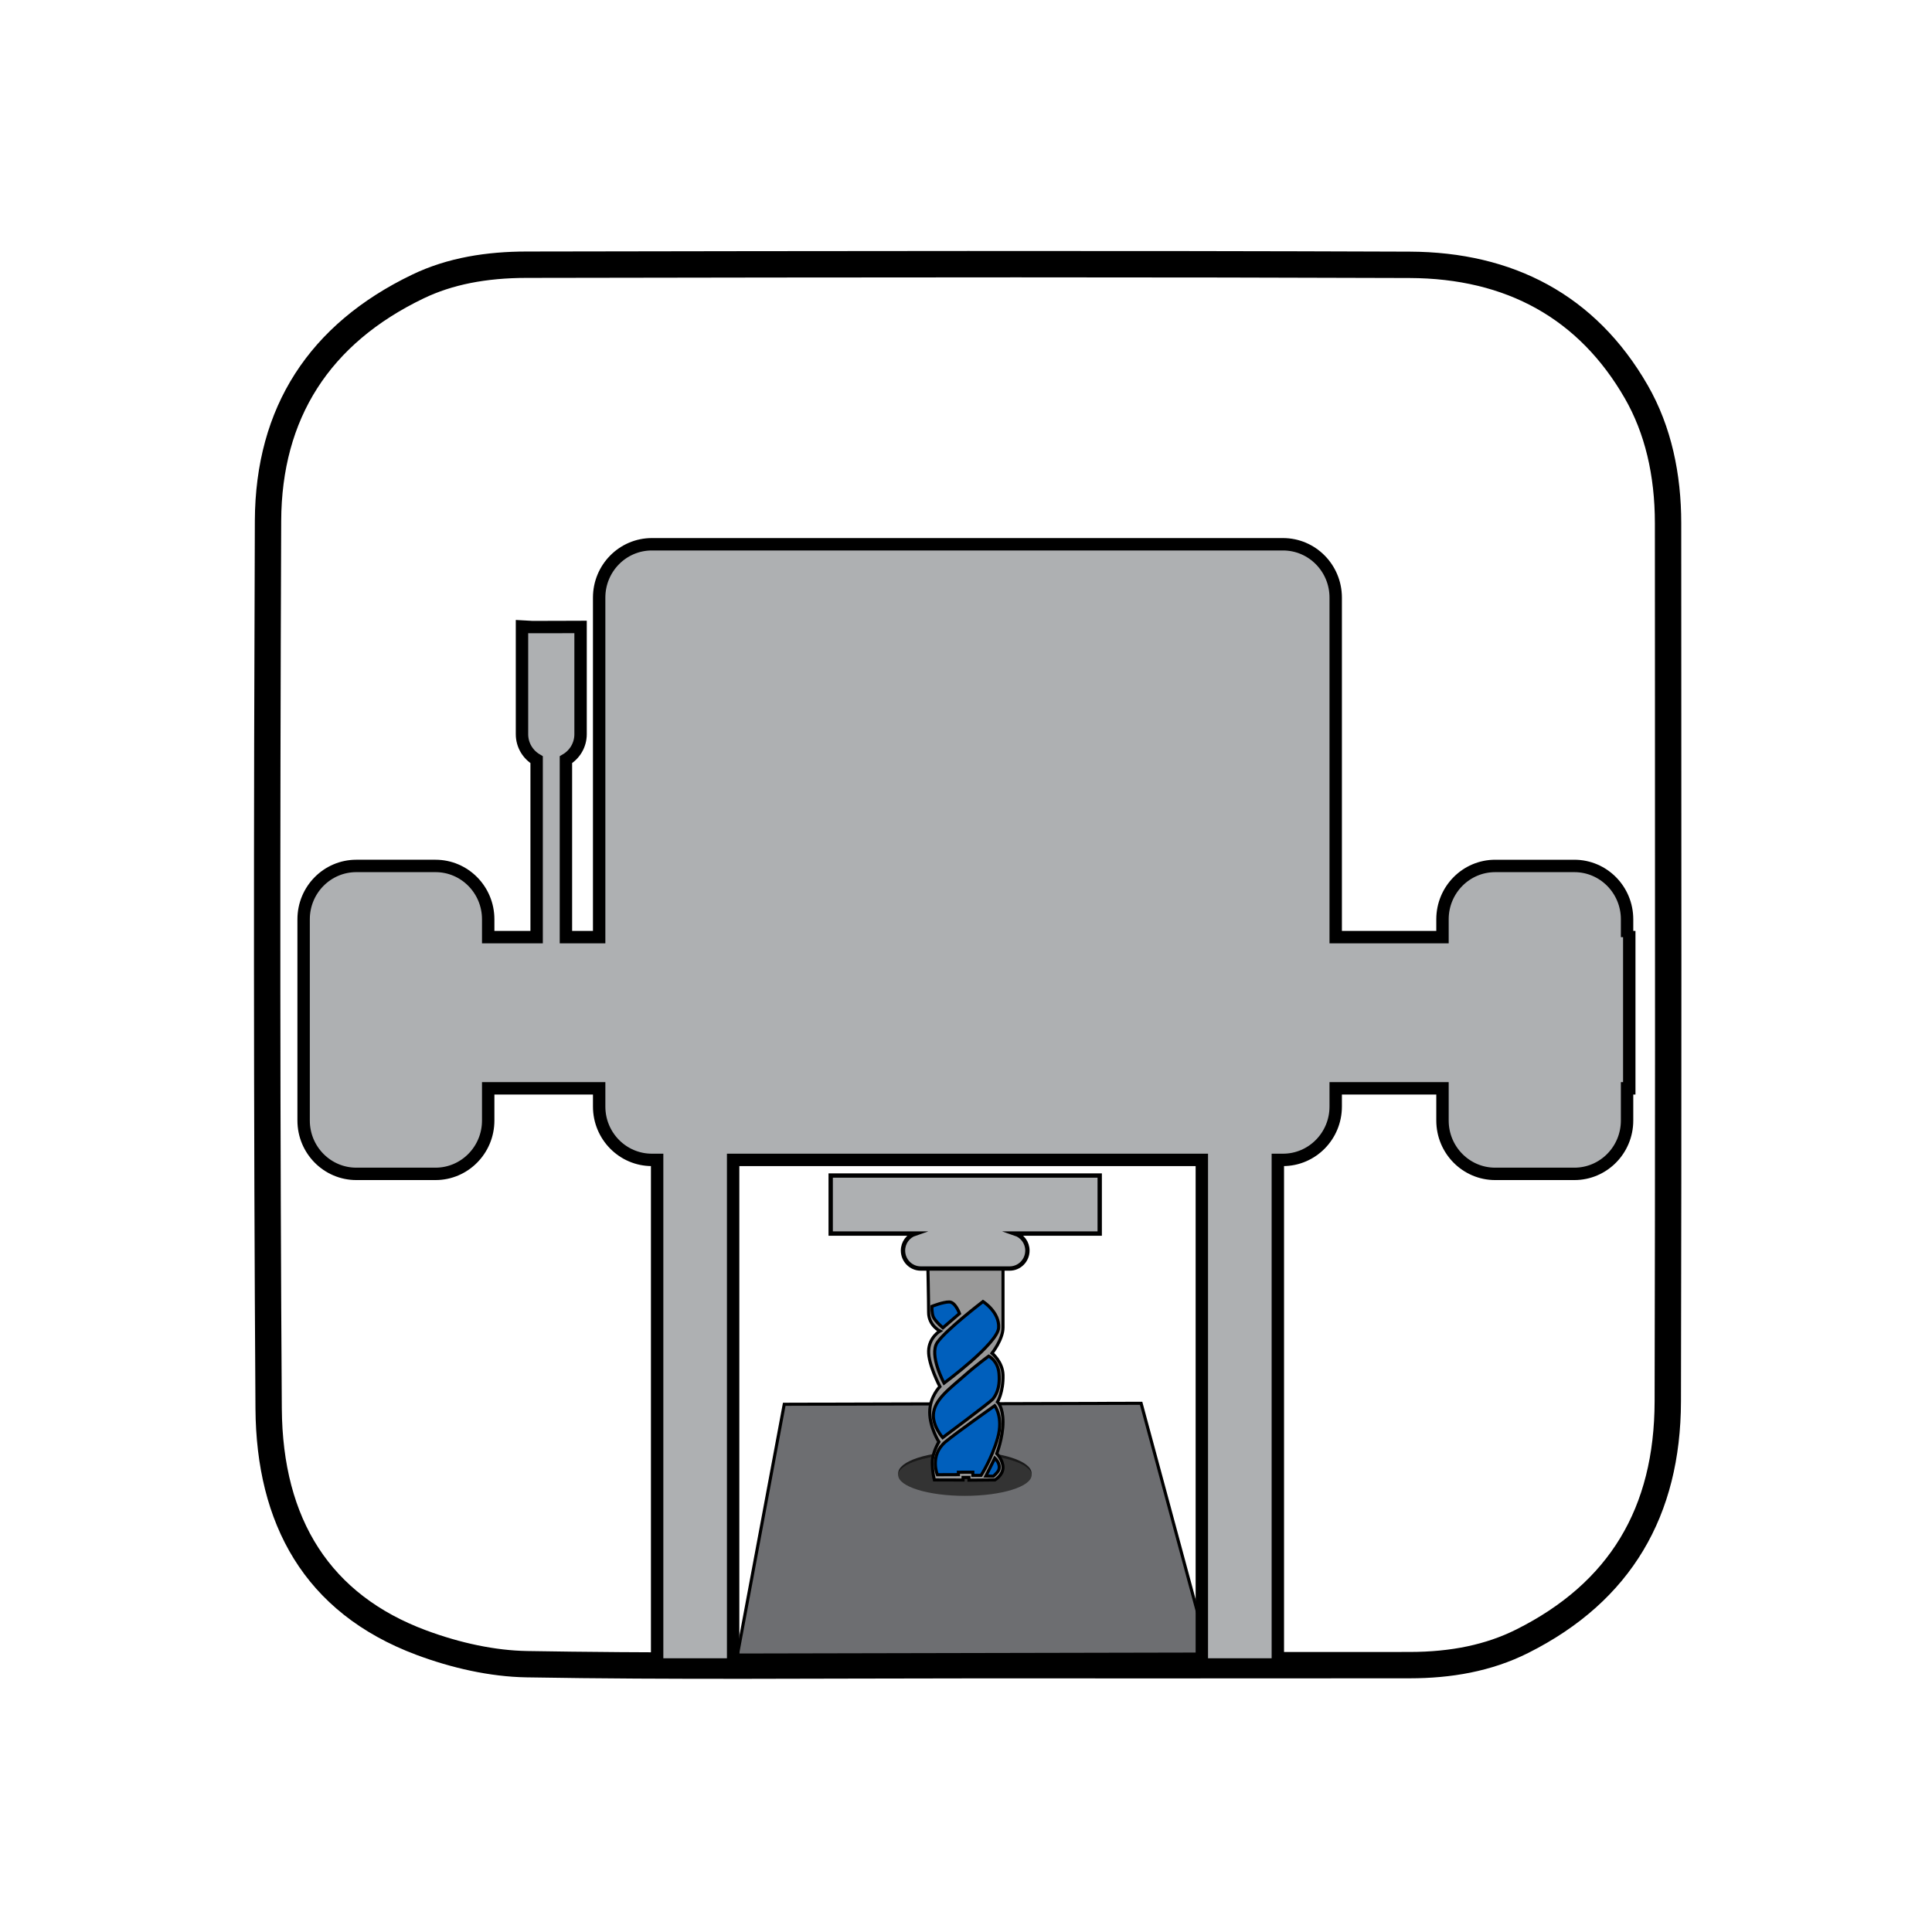 <?xml version="1.0" encoding="utf-8"?>
<!-- Generator: Adobe Illustrator 16.0.0, SVG Export Plug-In . SVG Version: 6.00 Build 0)  -->
<!DOCTYPE svg PUBLIC "-//W3C//DTD SVG 1.1//EN" "http://www.w3.org/Graphics/SVG/1.1/DTD/svg11.dtd">
<svg version="1.1" xmlns="http://www.w3.org/2000/svg" xmlns:xlink="http://www.w3.org/1999/xlink" x="0px" y="0px"
	 width="311.644px" height="311.644px" viewBox="0 0 311.644 311.644" enable-background="new 0 0 311.644 311.644"
	 xml:space="preserve">
<g id="Layer_4">
	<path fill-rule="evenodd" clip-rule="evenodd" d="M271.194,84.376c-0.002-7.842-1.56-15.542-5.415-22.245
		c-8.412-14.621-21.793-21.478-38.392-21.54c-47.485-0.178-94.973-0.099-142.458-0.02c-6.338,0.01-12.652,0.944-18.436,3.725
		c-16.604,7.984-25.311,21.371-25.385,39.712c-0.193,47.735-0.213,95.472,0.1,143.205c0.122,18.492,7.782,32.934,25.979,39.732
		c5.603,2.092,11.793,3.521,17.742,3.623c23.611,0.406,47.233,0.168,70.851,0.166c23.868-0.002,47.736,0.012,71.604-0.012
		c6.658-0.006,13.143-1.084,19.136-4.094c16.649-8.355,24.586-22.191,24.631-40.547C271.265,178.848,271.208,131.612,271.194,84.376
		z M266.899,226.073c-0.042,17.229-7.332,29.252-22.286,36.758c-4.868,2.443-10.505,3.635-17.232,3.641
		c-11.145,0.012-22.293,0.014-33.438,0.014l-38.163-0.002c-6.322,0-12.644,0.018-18.966,0.035
		c-6.459,0.018-12.918,0.037-19.376,0.037c-12.751,0-23.058-0.076-32.436-0.236c-5.034-0.086-10.68-1.248-16.328-3.357
		c-15.286-5.709-23.096-17.746-23.215-35.775c-0.283-43.09-0.316-89.917-0.1-143.16c0.067-16.521,7.797-28.599,22.976-35.897
		c4.602-2.213,10.032-3.294,16.6-3.305l0.269,0c26.242-0.043,52.491-0.087,78.733-0.087c23.387,0,44.136,0.035,63.434,0.107
		c15.663,0.058,27.346,6.588,34.722,19.408c3.215,5.589,4.847,12.361,4.849,20.125l0.012,28.855
		C266.971,150.217,266.99,188.461,266.899,226.073z"/>
</g>
<g id="GUIDES">
</g>
<g id="Layer_5" display="none">
	<polygon display="inline" fill="#BBBDC0" stroke="#000000" stroke-width="2" stroke-miterlimit="10" points="57.562,111.047 
		104.828,61.997 167.9,96.183 167.554,156.233 119.42,204.368 57.562,170.899 	"/>
	<g id="Layer_6" display="inline">
	</g>
	<g display="inline">
		<defs>
			<polygon id="SVGID_1_" points="57.562,111.047 104.828,61.997 167.9,96.183 167.554,156.233 119.42,204.368 57.562,170.899 			
				"/>
		</defs>
		<clipPath id="SVGID_2_">
			<use xlink:href="#SVGID_1_"  overflow="visible"/>
		</clipPath>
		<g clip-path="url(#SVGID_2_)">
			<polygon fill-rule="evenodd" clip-rule="evenodd" points="74.558,200.073 124.456,93.126 123.048,93.64 73.15,200.588 			"/>
			<polygon fill-rule="evenodd" clip-rule="evenodd" points="78.487,200.115 128.976,91.474 127.57,91.988 77.081,200.629 			"/>
			<polygon fill-rule="evenodd" clip-rule="evenodd" points="82.498,200.571 132.987,91.93 131.579,92.445 81.091,201.085 			"/>
			<polygon fill-rule="evenodd" clip-rule="evenodd" points="86.509,201.029 136.997,92.387 135.59,92.901 85.102,201.542 			"/>
			<polygon fill-rule="evenodd" clip-rule="evenodd" points="90.16,202.255 134.853,107.667 133.446,108.181 88.753,202.769 			"/>
			<polygon fill-rule="evenodd" clip-rule="evenodd" points="93.812,203.484 138.504,108.895 137.098,109.409 92.405,203.998 			"/>
			<polygon fill-rule="evenodd" clip-rule="evenodd" points="97.463,204.711 142.156,110.123 140.749,110.637 96.056,205.226 			"/>
			<polygon fill-rule="evenodd" clip-rule="evenodd" points="101.115,205.939 145.808,111.351 144.401,111.865 99.708,206.454 			
				"/>
			<polygon fill-rule="evenodd" clip-rule="evenodd" points="104.766,207.167 145.241,120.34 143.834,120.854 103.36,207.682 			"/>
			<polygon fill-rule="evenodd" clip-rule="evenodd" points="108.418,208.396 148.893,121.569 147.486,122.083 107.01,208.91 			"/>
			<polygon fill-rule="evenodd" clip-rule="evenodd" points="112.069,209.622 159.233,108.199 157.827,108.713 110.662,210.137 			
				"/>
			<polygon fill-rule="evenodd" clip-rule="evenodd" points="115.722,210.852 162.886,109.427 161.479,109.94 114.314,211.365 			
				"/>
			<polygon fill-rule="evenodd" clip-rule="evenodd" points="119.372,212.078 166.538,110.654 165.132,111.168 117.966,212.593 			
				"/>
			<polygon fill-rule="evenodd" clip-rule="evenodd" points="127.469,203.534 170.189,111.882 168.783,112.396 126.062,204.048 			
				"/>
			<polygon fill-rule="evenodd" clip-rule="evenodd" points="131.121,204.762 173.841,113.109 172.435,113.624 129.713,205.275 			
				"/>
			<polygon fill-rule="evenodd" clip-rule="evenodd" points="134.772,205.99 177.493,114.338 176.086,114.853 133.365,206.504 			
				"/>
			<polygon fill-rule="evenodd" clip-rule="evenodd" points="138.424,207.217 181.145,115.566 179.738,116.079 137.018,207.731 			
				"/>
			<polygon fill-rule="evenodd" clip-rule="evenodd" points="142.076,208.446 184.797,116.794 183.39,117.308 140.669,208.96 			"/>
			<polygon fill-rule="evenodd" clip-rule="evenodd" points="145.728,209.673 188.449,118.021 187.042,118.535 144.321,210.188 			
				"/>
			<polygon fill-rule="evenodd" clip-rule="evenodd" points="12.9,170.364 40.694,111.054 39.288,111.568 11.493,170.879 			"/>
			<polygon fill-rule="evenodd" clip-rule="evenodd" points="7.935,189.451 45.216,109.401 43.809,109.916 6.528,189.965 			"/>
			<polygon fill-rule="evenodd" clip-rule="evenodd" points="11.946,189.907 49.226,109.858 47.819,110.372 10.539,190.421 			"/>
			<polygon fill-rule="evenodd" clip-rule="evenodd" points="15.957,190.363 53.236,110.314 51.829,110.829 14.549,190.878 			"/>
			<polygon fill-rule="evenodd" clip-rule="evenodd" points="19.607,191.591 64.3,97.003 62.894,97.517 18.201,192.105 			"/>
			<polygon fill-rule="evenodd" clip-rule="evenodd" points="23.259,192.819 67.952,98.231 66.544,98.745 21.853,193.334 			"/>
			<polygon fill-rule="evenodd" clip-rule="evenodd" points="26.911,194.047 71.604,99.459 70.197,99.973 25.503,194.562 			"/>
			<polygon fill-rule="evenodd" clip-rule="evenodd" points="30.562,195.275 75.255,100.687 73.848,101.201 29.155,195.79 			"/>
			<polygon fill-rule="evenodd" clip-rule="evenodd" points="34.213,196.503 74.688,109.676 73.282,110.19 32.807,197.017 			"/>
			<polygon fill-rule="evenodd" clip-rule="evenodd" points="37.865,197.73 78.341,110.904 76.934,111.418 36.459,198.246 			"/>
			<polygon fill-rule="evenodd" clip-rule="evenodd" points="41.517,198.959 88.682,97.534 87.275,98.048 40.11,199.473 			"/>
			<polygon fill-rule="evenodd" clip-rule="evenodd" points="45.169,200.187 92.334,98.762 90.927,99.276 43.762,200.701 			"/>
			<polygon fill-rule="evenodd" clip-rule="evenodd" points="48.82,201.415 95.985,99.99 94.579,100.504 47.414,201.929 			"/>
			<polygon fill-rule="evenodd" clip-rule="evenodd" points="56.916,192.87 99.637,101.218 98.231,101.732 55.51,193.383 			"/>
			<polygon fill-rule="evenodd" clip-rule="evenodd" points="60.568,194.097 103.289,102.446 101.882,102.96 59.161,194.612 			"/>
			<polygon fill-rule="evenodd" clip-rule="evenodd" points="64.22,195.326 106.94,103.673 105.534,104.188 62.813,195.84 			"/>
			<polygon fill-rule="evenodd" clip-rule="evenodd" points="67.871,196.553 110.593,104.902 109.186,105.416 66.465,197.066 			"/>
			<polygon fill-rule="evenodd" clip-rule="evenodd" points="71.523,197.781 114.245,106.129 112.838,106.644 70.117,198.296 			"/>
		</g>
	</g>
	<polygon display="inline" fill="#A7A9AB" stroke="#000000" stroke-width="2" stroke-miterlimit="10" points="57.562,111.047 
		104.828,61.997 167.9,96.183 118.838,144.899 	"/>
	<polygon display="inline" fill="#BBBDC0" stroke="#000000" stroke-width="2" stroke-miterlimit="10" points="254.359,182.542 
		207.142,231.592 158.833,250.322 130.791,215.143 177.562,165.002 225.969,146.374 	"/>
	<g display="inline">
		<defs>
			<polygon id="SVGID_3_" points="254.359,182.542 207.142,231.592 158.833,250.322 130.791,215.143 177.562,165.002 
				225.969,146.374 			"/>
		</defs>
		<clipPath id="SVGID_4_">
			<use xlink:href="#SVGID_3_"  overflow="visible"/>
		</clipPath>
		<g clip-path="url(#SVGID_4_)">
			<polygon fill-rule="evenodd" clip-rule="evenodd" points="159.858,257.202 209.756,150.254 208.349,150.769 158.451,257.717 			
				"/>
			<polygon fill-rule="evenodd" clip-rule="evenodd" points="163.788,257.244 214.276,148.603 212.87,149.117 162.381,257.757 			
				"/>
			<polygon fill-rule="evenodd" clip-rule="evenodd" points="167.798,257.7 218.287,149.059 216.879,149.573 166.392,258.213 			"/>
			<polygon fill-rule="evenodd" clip-rule="evenodd" points="171.809,258.157 222.297,149.516 220.89,150.03 170.402,258.67 			"/>
			<polygon fill-rule="evenodd" clip-rule="evenodd" points="175.46,259.383 220.153,164.795 218.746,165.31 174.053,259.897 			"/>
			<polygon fill-rule="evenodd" clip-rule="evenodd" points="179.112,260.613 223.805,166.023 222.398,166.538 177.706,261.126 			
				"/>
			<polygon fill-rule="evenodd" clip-rule="evenodd" points="182.763,261.839 227.457,167.251 226.049,167.766 181.356,262.354 			
				"/>
			<polygon fill-rule="evenodd" clip-rule="evenodd" points="186.415,263.068 231.108,168.479 229.702,168.993 185.008,263.583 			
				"/>
			<polygon fill-rule="evenodd" clip-rule="evenodd" points="190.066,264.295 230.542,177.469 229.134,177.983 188.66,264.81 			"/>
			<polygon fill-rule="evenodd" clip-rule="evenodd" points="193.718,265.524 234.193,178.697 232.787,179.211 192.311,266.038 			
				"/>
			<polygon fill-rule="evenodd" clip-rule="evenodd" points="197.37,266.75 244.534,165.327 243.127,165.841 195.962,267.266 			"/>
			<polygon fill-rule="evenodd" clip-rule="evenodd" points="201.022,267.98 248.186,166.555 246.779,167.069 199.615,268.494 			
				"/>
			<polygon fill-rule="evenodd" clip-rule="evenodd" points="204.672,269.207 251.837,167.783 250.432,168.297 203.267,269.721 			
				"/>
			<polygon fill-rule="evenodd" clip-rule="evenodd" points="212.77,260.663 255.49,169.011 254.083,169.525 211.363,261.176 			"/>
			<polygon fill-rule="evenodd" clip-rule="evenodd" points="216.421,261.891 259.142,170.238 257.735,170.752 215.014,262.403 			
				"/>
			<polygon fill-rule="evenodd" clip-rule="evenodd" points="220.072,263.118 262.793,171.466 261.386,171.981 218.666,263.633 			
				"/>
			<polygon fill-rule="evenodd" clip-rule="evenodd" points="223.724,264.346 266.445,172.694 265.039,173.208 222.318,264.86 			
				"/>
			<polygon fill-rule="evenodd" clip-rule="evenodd" points="227.376,265.575 270.097,173.923 268.691,174.436 225.969,266.088 			
				"/>
			<polygon fill-rule="evenodd" clip-rule="evenodd" points="231.028,266.801 273.75,175.149 272.342,175.664 229.621,267.316 			
				"/>
			<polygon fill-rule="evenodd" clip-rule="evenodd" points="98.2,227.493 125.995,168.182 124.588,168.696 96.793,228.007 			"/>
			<polygon fill-rule="evenodd" clip-rule="evenodd" points="93.235,246.58 130.516,166.53 129.109,167.044 91.829,247.093 			"/>
			<polygon fill-rule="evenodd" clip-rule="evenodd" points="97.246,247.036 134.526,166.987 133.12,167.5 95.839,247.549 			"/>
			<polygon fill-rule="evenodd" clip-rule="evenodd" points="101.257,247.492 138.537,167.443 137.129,167.957 99.85,248.006 			"/>
			<polygon fill-rule="evenodd" clip-rule="evenodd" points="104.908,248.719 149.601,154.131 148.194,154.645 103.501,249.234 			
				"/>
			<polygon fill-rule="evenodd" clip-rule="evenodd" points="108.56,249.948 153.252,155.359 151.845,155.873 107.153,250.462 			
				"/>
			<polygon fill-rule="evenodd" clip-rule="evenodd" points="112.211,251.175 156.904,156.587 155.497,157.101 110.804,251.69 			
				"/>
			<polygon fill-rule="evenodd" clip-rule="evenodd" points="115.863,252.404 160.555,157.815 159.148,158.329 114.456,252.918 			
				"/>
			<polygon fill-rule="evenodd" clip-rule="evenodd" points="119.514,253.631 159.989,166.805 158.583,167.319 118.107,254.145 			
				"/>
			<polygon fill-rule="evenodd" clip-rule="evenodd" points="123.166,254.859 163.641,168.033 162.234,168.547 121.759,255.374 			
				"/>
			<polygon fill-rule="evenodd" clip-rule="evenodd" points="126.817,256.087 173.982,154.663 172.576,155.177 125.411,256.601 			
				"/>
			<polygon fill-rule="evenodd" clip-rule="evenodd" points="130.469,257.315 177.634,155.891 176.227,156.405 129.062,257.83 			
				"/>
			<polygon fill-rule="evenodd" clip-rule="evenodd" points="134.121,258.543 181.286,157.119 179.879,157.633 132.714,259.057 			
				"/>
			<polygon fill-rule="evenodd" clip-rule="evenodd" points="142.216,249.999 184.938,158.346 183.531,158.86 140.81,250.512 			"/>
			<polygon fill-rule="evenodd" clip-rule="evenodd" points="145.869,251.225 188.589,159.574 187.183,160.089 144.461,251.741 			
				"/>
			<polygon fill-rule="evenodd" clip-rule="evenodd" points="149.52,252.454 192.241,160.802 190.834,161.316 148.113,252.968 			
				"/>
			<polygon fill-rule="evenodd" clip-rule="evenodd" points="153.171,253.682 195.893,162.03 194.486,162.544 151.765,254.195 			
				"/>
			<polygon fill-rule="evenodd" clip-rule="evenodd" points="156.823,254.909 199.545,163.258 198.138,163.772 155.417,255.424 			
				"/>
		</g>
	</g>
	<polygon display="inline" fill="#A7A9AB" stroke="#000000" stroke-width="2" stroke-miterlimit="10" points="254.359,182.542 
		207.142,231.592 179.912,196.424 225.969,146.374 	"/>
	<polyline display="inline" fill="none" stroke="#000000" stroke-width="2" stroke-miterlimit="10" points="207.142,231.592 
		179.197,196.564 225.969,146.374 	"/>
	<polygon display="inline" fill="#005FBC" points="179.197,196.564 225.969,146.374 177.562,165.002 131.378,214.446 	"/>
	<polygon display="inline" fill="#005FBC" points="119.42,204.368 167.554,156.233 167.554,96.183 118.838,144.899 	"/>
	
		<line display="inline" fill="none" stroke="#000000" stroke-width="2" stroke-miterlimit="10" x1="179.912" y1="196.424" x2="130.791" y2="215.143"/>
	
		<line display="inline" fill="none" stroke="#000000" stroke-width="2" stroke-miterlimit="10" x1="226.126" y1="145.57" x2="179.912" y2="196.424"/>
	
		<line display="inline" fill="none" stroke="#000000" stroke-width="2" stroke-miterlimit="10" x1="118.295" y1="144.648" x2="168.651" y2="95.891"/>
	
		<line display="inline" fill="none" stroke="#000000" stroke-width="2" stroke-miterlimit="10" x1="119.42" y1="204.368" x2="119.361" y2="143.849"/>
</g>
<g id="Layer_7">
</g>
<g id="Layer_9">
	<polygon fill="#6D6E71" stroke="#000000" stroke-width="0.5" stroke-miterlimit="10" points="126.505,226.518 118.942,266.972 
		194.993,266.813 184.068,226.359 	"/>
	<ellipse fill="#1A1A1A" cx="155.643" cy="237.647" rx="10.76" ry="3.523"/>
	<ellipse fill="#333333" cx="155.643" cy="237.94" rx="10.76" ry="3.352"/>
</g>
<g id="Layer_8">
	<g>
		<path fill="#999999" stroke="#000000" stroke-width="0.5" stroke-miterlimit="10" d="M149.652,203.367c0,0,0.14,6.229,0.14,8.33
			c0,2.1,1.82,3.01,1.82,3.01s-1.76,1.027-1.82,3.216c-0.059,2.187,1.82,5.744,1.82,5.744s-1.643,1.645-1.643,4.129
			s1.478,4.789,1.478,4.789s-1.066,1.738-1.066,3.334s0.339,2.803,0.339,2.803l4.628,0.014v-0.414h0.946l0.006,0.438l4.186-0.037
			c0,0,1.306-0.756,1.306-1.998c0-1.24-1.006-2.246-1.006-2.246s1.006-2.602,1.006-5.084s-0.888-3.252-0.888-3.252
			s0.966-1.598,0.888-4.375c-0.06-2.069-1.772-3.488-1.772-3.488s1.772-2.247,1.772-4.14s0-10.878,0-10.878L149.652,203.367z"/>
		<path fill="#005FBC" stroke="#000000" stroke-width="0.5" stroke-miterlimit="10" d="M158.563,209.946c0,0-6.021,4.606-7.38,6.616
			c-1.359,2.01,1.1,6.55,1.1,6.55s8.623-6.372,8.802-8.915C161.261,211.655,158.563,209.946,158.563,209.946z"/>
		<path fill="#005FBC" stroke="#000000" stroke-width="0.5" stroke-miterlimit="10" d="M150.331,210.721
			c0,0,1.773-0.709,2.779-0.709c1.005,0,1.666,1.868,1.666,1.868l-2.682,2.304c0,0-1.298-1.107-1.561-1.789
			C150.271,211.712,150.331,210.721,150.331,210.721z"/>
		<path fill="#005FBC" stroke="#000000" stroke-width="0.5" stroke-miterlimit="10" d="M159.489,218.75c0,0,1.467,0.711,1.654,2.78
			c0.237,2.6-0.678,3.746-1.02,4.178c-0.34,0.434-8.063,6.188-8.063,6.188s-1.58-1.795-1.5-3.686
			c0.102-2.412,2.621-4.201,4.968-6.273C157.648,220.066,159.489,218.75,159.489,218.75z"/>
		<path fill="none" stroke="#000000" stroke-width="0.5" stroke-miterlimit="10" d="M160.493,226.375"/>
		<path fill="#005FBC" stroke="#000000" stroke-width="0.5" stroke-miterlimit="10" d="M160.452,226.747c0,0,1.43,1.834,0.483,5.193
			c-0.943,3.361-2.682,6.043-2.682,6.043l-1.328,0.01l-0.003-0.52l-2.328,0.006l0.003,0.387l-3.396,0.014
			c0,0-1.301-3.135,1.338-5.328C154.382,231.02,160.452,226.747,160.452,226.747z"/>
		<path fill="#005FBC" stroke="#000000" stroke-width="0.5" stroke-miterlimit="10" d="M160.472,235.202l-1.438,2.891l1.203,0.031
			c0,0,0.693-0.588,0.859-1C161.494,236.125,160.472,235.202,160.472,235.202z"/>
	</g>
	<g>
		<path fill="#AEB0B2" stroke="#000000" stroke-width="2" stroke-miterlimit="10" d="M262.457,151.166v-2.88
			c0-4.752-3.807-8.604-8.504-8.604h-12.766c-4.697,0-8.504,3.852-8.504,8.604v2.88h-17.225V96.398c0-4.752-3.807-8.604-8.504-8.604
			H105.151c-4.697,0-8.504,3.852-8.504,8.604v54.767h-5.36v-28.617c1.406-0.828,2.362-2.353,2.362-4.117v-17.075v-0.225
			c0,0-9.11,0.041-9.449,0v17.3c0,1.765,0.956,3.29,2.362,4.117v28.617H78.75v-2.88c0-4.752-3.807-8.604-8.504-8.604H57.48
			c-4.697,0-8.504,3.852-8.504,8.604v32.464c0,4.751,3.807,8.604,8.504,8.604h12.766c4.697,0,8.504-3.853,8.504-8.604v-5.194h17.898
			v2.939c0,4.75,3.807,8.604,8.504,8.604H106v81.394h12.26v-81.394h75.604v81.394h12.26v-81.394h0.83
			c4.697,0,8.504-3.854,8.504-8.604v-2.939h17.225v5.194c0,4.751,3.807,8.604,8.504,8.604h12.766c4.697,0,8.504-3.853,8.504-8.604
			v-5.194h0.355v-24.39H262.457z"/>
		<path fill="#AEB0B2" stroke="#000000" stroke-width="0.7" stroke-miterlimit="10" d="M177.39,189.62h-43.395v9.362h13.624
			c-1.136,0.385-1.961,1.459-1.961,2.739c0,1.602,1.284,2.9,2.867,2.9h0.848h12.64h0.848c1.584,0,2.867-1.298,2.867-2.9
			c0-1.28-0.824-2.354-1.96-2.739h13.622V189.62z"/>
	</g>
</g>
</svg>
